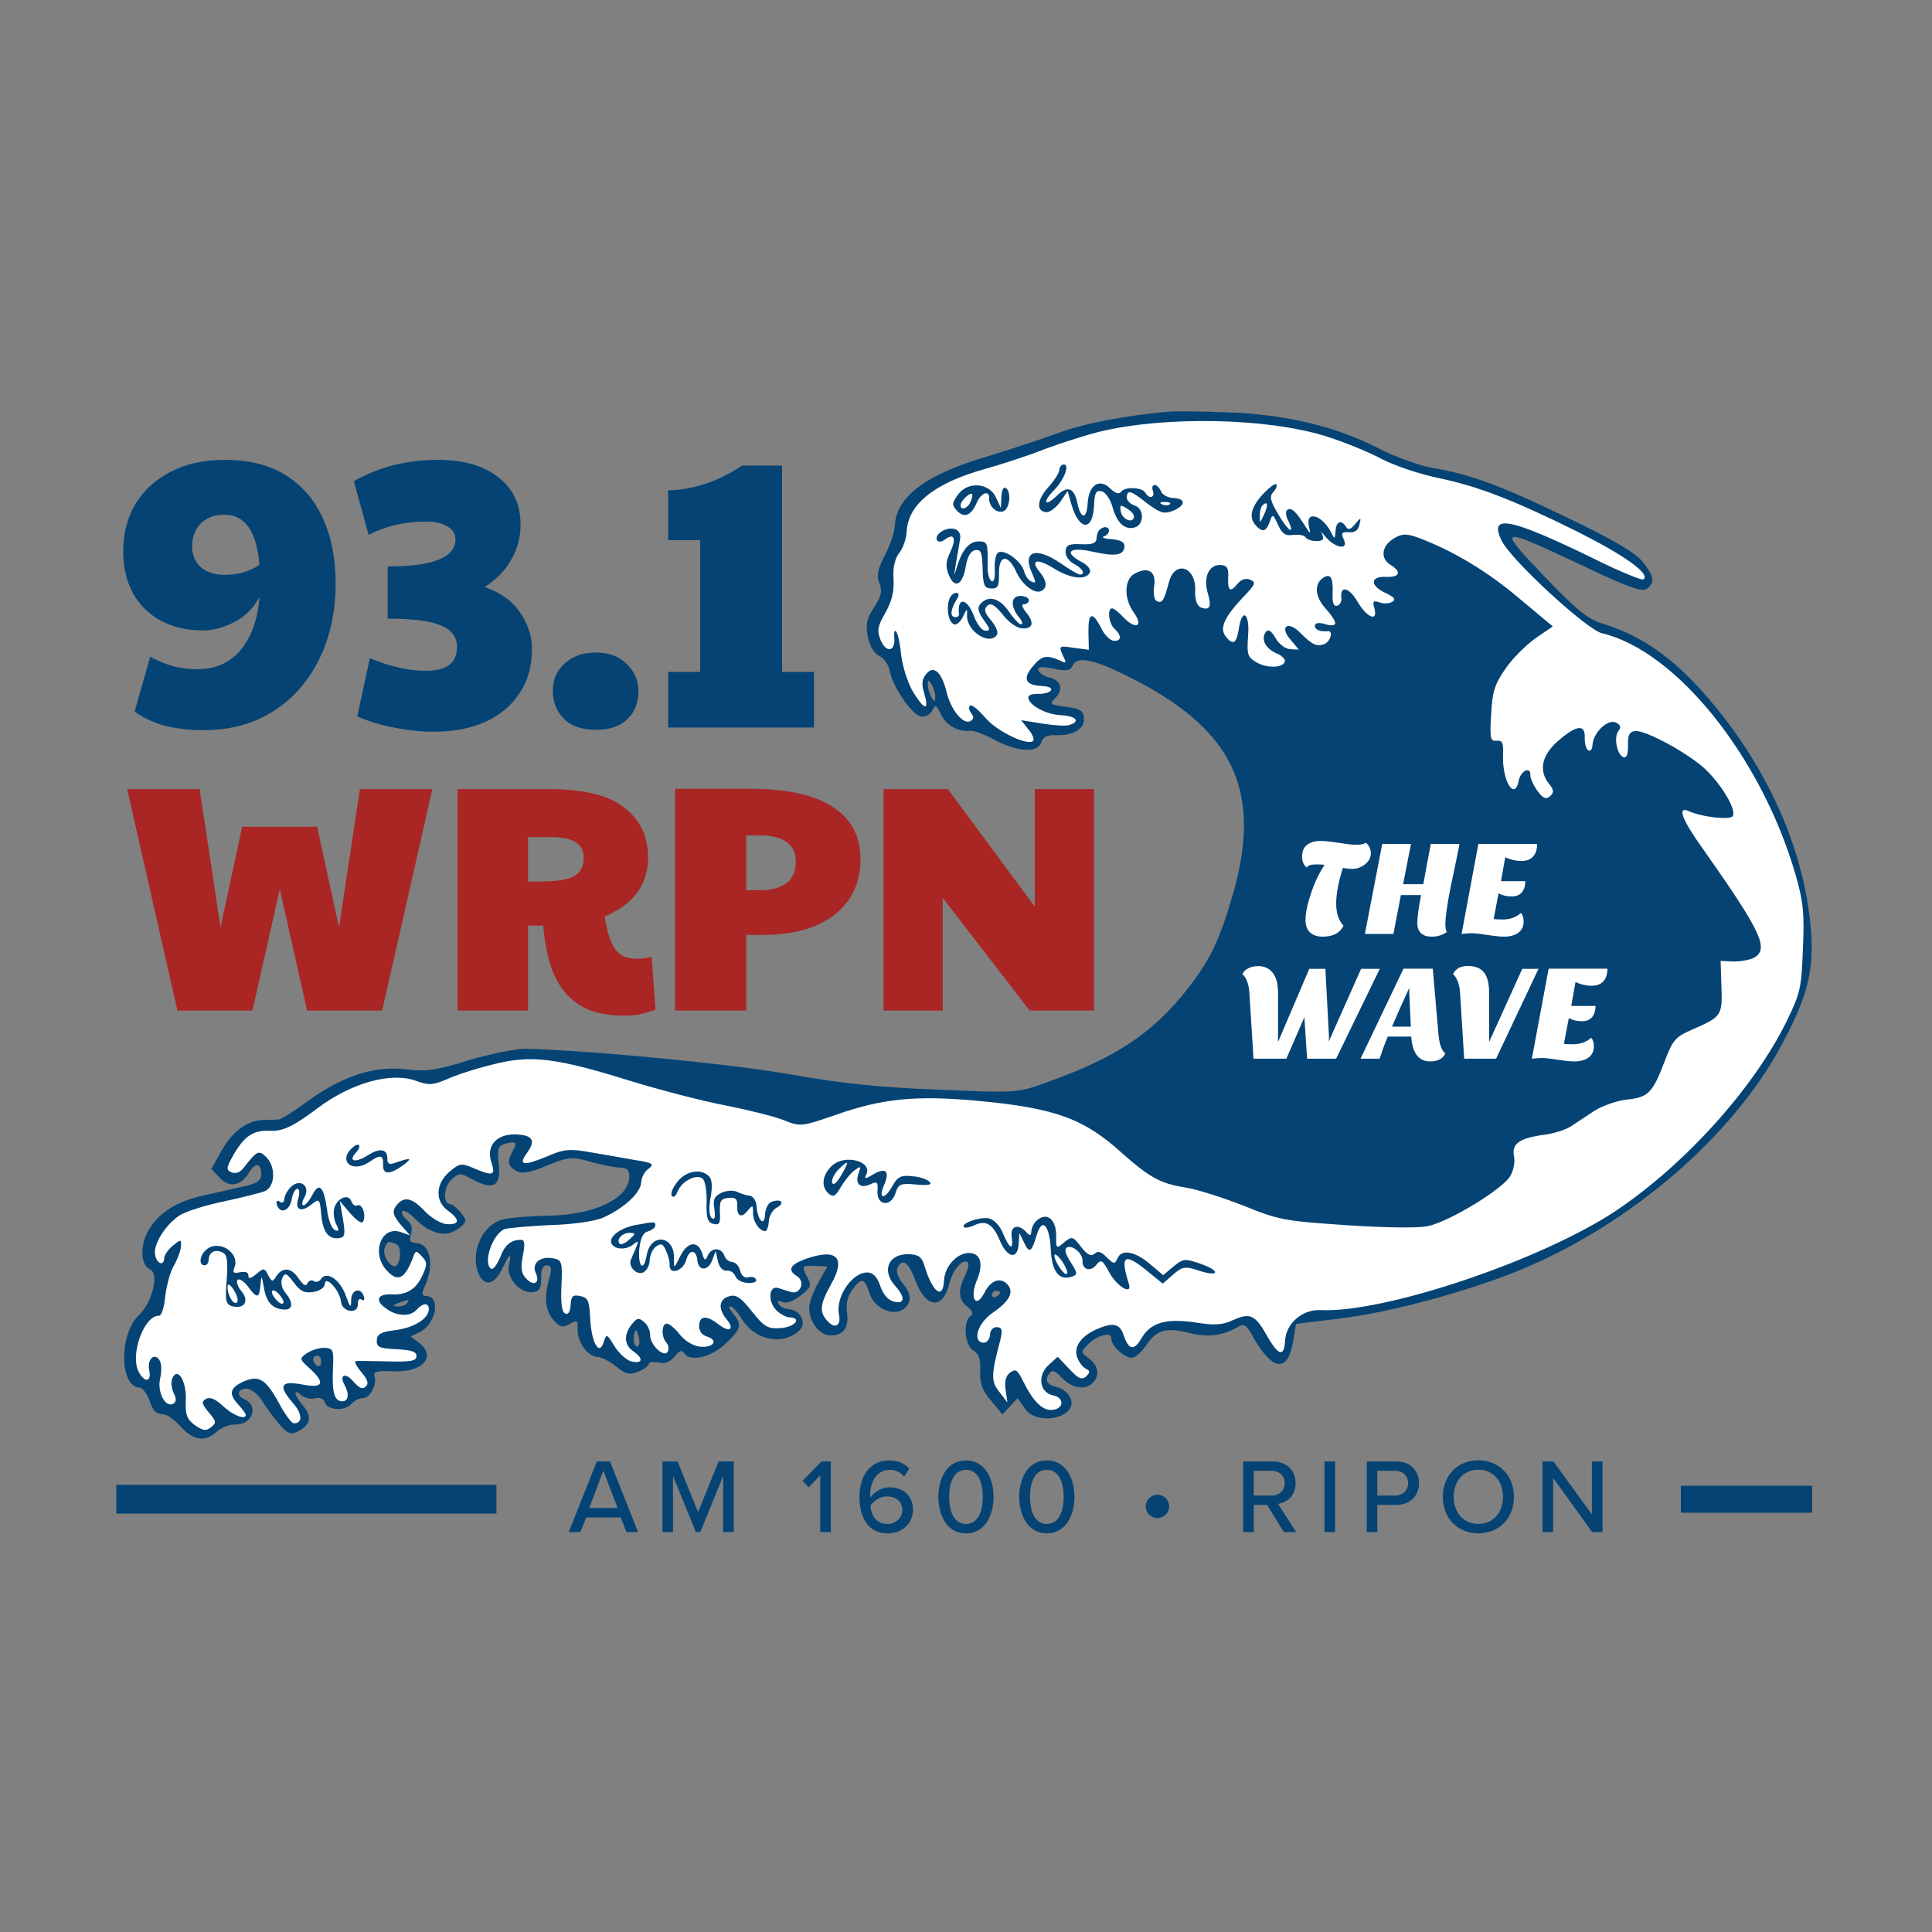 <svg width="500" height="500" viewBox="0 0 500 500" fill="none" xmlns="http://www.w3.org/2000/svg">
<rect x="0" y="0" width="500" height="500" fill="#808080" stroke="none"/>
<path d="M303.149 172.894L280.004 169.342L276.186 172.229L270.705 171.356L267.558 173.047L273.447 178.234L269.6 181.733L277.471 183.947L279.774 187.124L269.223 189.691L266.629 192.636L249.08 187.509L243.832 181.739L241.702 174.889L239.196 175.997L240.684 183.43L238.206 183.926L226.251 164.34L236.562 128.018L274.103 112.619L306.225 108.006L337.444 109.486L363.914 120.557L380.326 123.789L421.752 142.932L426.971 149.314L425.659 151.093L388.899 137.08L398.113 149.787L412.282 161.502C423.768 165.114 438.044 174.38 448.346 190.206C476.368 233.254 473.367 259.464 446.065 290.102C419.317 320.118 380.217 336.588 335.017 341.895L332.075 352.186L323.94 342.597L299.979 343.302L292.314 349.687L287.095 343.305L279.459 349.078L282.842 355.374L279.636 358.289L274.33 353.743L271.24 354.21L270.454 357.854L274.011 360.477L275.673 364.237L270.689 365.841L263.604 359.983L259.728 364.094L252.525 347.801L252.873 340.456L260.509 334.682L257.535 332.701L252.348 338.59L250.657 335.442L252.345 325.706L248.672 325.532L243.282 335.706L233.34 325.419L230.746 328.363L234.683 335.912L232.118 338.245L223.284 330.464L218.767 335.158L218.39 343.116L214.659 344.166L211.218 339.094L214.859 326.997L207.485 327.261L207.836 332.799L206.495 335.189L200.345 335.511L201.424 338.63L207.4 341.981L199.88 345.306L188.627 336.797L190.115 344.229L184.374 348.865L177.64 348.546L170.732 351.9L165.046 342.427L162.424 345.984L167.031 352.338L163.912 353.417L152.513 347.969L150.413 340.507L145.458 341.499L143.093 326.662L139.391 327.1L139.13 332.61L133.708 330.512L132.832 323.108L126.362 330.164L124.204 323.926L128.808 317.396L159.064 313.308L165.737 301.968L147.489 298.649L135.684 301.77L133.906 300.459L134.167 294.95L129.241 295.33L127.552 305.066L119.71 302.24L114.61 306.293L114.99 311.219L117.964 313.201L119.014 316.932L113.475 317.283L105.167 311.367L103.214 313.729L106.043 318.771L105.985 319.995L100.475 319.734L98.407 324.544L101.876 329.003L107.676 323.143L111.175 326.99L108.407 333.607L100.246 337.515L103.832 339.526L111.323 336.813L111.119 341.098L104.154 345.676L109.373 352.059L94.536 354.423L96.17 358.795L87.951 363.927L85.589 361.975L84.304 350.257L81.884 349.529L79.932 351.89L84.889 359.487L74.867 359.012L78.565 367.777L75.417 369.468L65.533 357.956L60.52 360.173L64.515 366.497L52.623 371.455L33.731 355.835L34.195 346.041L41.567 332.893L38.504 319.864L46.197 312.866L68.583 306.565L67.678 299.774L60.683 304.964L56.485 302.924L63.741 292.225L74.264 290.269L97.551 277.876L112.243 278.572L135.24 272.3L198.001 281.411L264.725 284.573L307.221 268.182L330.15 211.598L303.149 172.894Z" fill="white"/>
<path d="M302.613 106.53C291.574 107.473 280.585 109.57 274.084 111.984C270.035 113.467 261.523 116.31 255.255 118.211C239.541 122.807 231.936 128.624 231.584 136.041C231.51 137.608 230.406 141.012 229.024 143.668C227.059 147.554 226.781 149.007 227.627 151.036C228.369 153.061 228.101 154.305 226.181 157.25C224.261 160.196 223.988 161.544 224.571 164.713C225.084 167.146 226.144 169.081 227.577 169.777C228.806 170.358 230.079 172.199 230.319 173.781C231.066 177.9 236.261 185.371 238.559 185.48C239.604 185.529 240.897 184.753 241.365 183.728C242.066 182.191 242.37 182.415 243.509 184.877C244.838 187.767 248.107 189.493 251.162 189.114C252.002 189.049 254.679 190.013 257.231 191.391C263.257 194.608 268.58 194.965 269.445 192.179C269.932 190.737 271.006 190.159 273.2 190.263C277.379 190.461 280.389 188.824 280.503 186.421C280.621 183.914 279.706 183.347 275.124 182.815C271.691 182.339 271.592 182.229 273.134 180.627C275.332 178.428 274.506 175.98 271.501 175.314C270.257 175.046 269.038 174.255 268.759 173.509C268.49 172.554 269.44 172.389 272.654 173.065C275.973 173.746 277.027 173.587 277.614 172.253C278.673 169.791 282.723 170.506 291.42 174.792C318.844 188.239 326.782 204.112 319.231 230.873C315.717 243.166 313.27 248.391 307.143 256.163C298.23 267.467 288.61 273.817 270.931 280.099C263.365 282.882 263.052 282.867 242.675 282.006C226.894 281.363 218.039 280.419 204.954 278.124C190.004 275.426 154.254 271.951 136.166 271.408C133.549 271.388 126.888 272.748 121.366 274.371C112.969 277.009 110.124 277.398 105.024 276.737C96.796 275.824 88.926 278.382 79.933 284.762C76.242 287.519 72.681 289.758 72.054 289.729C71.422 289.803 69.641 289.824 68.174 289.859C63.98 289.974 60.185 292.726 57.325 297.826L54.695 302.518L56.789 304.711C59.273 307.551 62.337 306.964 64.495 303.401C66.091 300.65 67.748 301.042 67.605 304.072C67.535 305.535 66.347 306.316 63.596 306.919C61.372 307.441 56.716 308.477 53.224 309.254C45.607 310.882 40.857 313.903 38.216 318.804C36.143 322.789 36.442 327.515 38.905 328.574C41.263 329.629 39.335 337.181 35.938 340.37C30.785 345.257 30.872 358.873 36.096 359.121C36.827 359.155 38.017 360.573 38.664 362.384C39.774 365.473 40.177 365.806 42.883 366.144C43.505 366.278 45.326 367.621 46.819 369.262C50.103 372.873 53.123 373.226 56.077 370.539C57.281 369.444 59.415 368.603 60.773 368.667C65.266 368.88 67.18 363.84 63.18 362.08C61.025 361.14 61.532 359.279 63.935 359.393C64.98 359.443 66.697 360.781 67.672 362.293C68.642 363.909 70.608 366.62 72.096 368.366C74.375 371.092 75.201 371.34 77.021 370.484C80.344 368.862 80.866 366.688 78.487 363.852C76.104 361.122 75.681 359.008 77.99 361.106C78.796 361.773 80.348 362.161 81.407 361.897C82.785 361.543 83.711 361.901 84.079 362.966C84.716 364.985 89.204 365.303 90.974 363.293C91.745 362.492 92.929 361.815 93.765 361.854C95.645 361.943 97.59 358.476 96.957 356.351C96.499 354.969 97.35 354.695 101.634 354.898C109.365 355.264 113.12 351.149 108.373 347.469L106.248 345.902L108.606 344.758C112.785 342.757 114.171 335.598 110.41 335.419C109.261 335.365 109.077 334.833 109.663 333.499C112.557 327.668 111.576 321.863 107.606 321.674C106.144 321.605 105.855 321.068 106.352 319.416C106.844 317.869 106.486 316.595 105.272 315.7C104.267 314.815 103.789 313.85 104.122 313.447C104.555 313.153 105.883 313.844 107.182 315.163C110.874 319.002 114.899 320.24 117.809 318.493C119.207 317.722 120.415 316.523 120.44 316C120.494 314.851 117.608 311.678 116.459 311.623C114.579 311.534 114.787 307.146 116.866 305.256C118.835 303.464 119.149 303.479 122.413 305.309C127.726 308.074 129.661 307.014 129.093 301.333C128.64 297.646 128.898 296.612 130.281 296.154C133.365 295.148 134.077 295.601 132.828 297.636C131.227 300.491 131.277 301.646 133.516 303.008C135.049 303.814 136.944 303.59 141.645 301.614C147.196 299.364 148.141 299.304 152.788 300.676C155.579 301.436 159.002 302.122 160.465 302.192C162.345 302.281 162.947 302.833 162.858 304.713C162.596 310.25 153.706 314.436 142.075 314.618C137.359 314.708 132.001 315.083 130.091 315.62C124.689 316.935 121.502 324.532 123.97 329.884C125.498 332.993 127.931 332.48 129.9 328.49C131.879 324.291 132.526 323.903 131.73 327.425C130.95 330.634 134.528 334.678 137.682 334.409C139.572 334.289 140.025 333.577 140.054 330.752C139.954 328.443 140.526 327.423 141.571 327.473C142.72 327.527 142.894 328.269 142.143 330.851C140.752 335.915 141.12 339.179 143.305 341.691C144.997 343.551 145.619 343.685 147.449 342.62C149.384 341.56 149.588 341.674 149.484 343.868C149.331 347.107 151.973 351.002 154.48 351.12C155.63 351.175 157.879 352.329 159.491 353.661C162.013 355.666 162.839 355.914 165.187 354.979C166.68 354.421 167.878 353.431 167.898 353.013C167.923 352.491 169.082 352.336 170.43 352.609C172.087 353.002 173.365 352.539 174.589 351.027C175.593 349.713 176.449 349.335 176.942 349.986C178.285 352.563 183.678 351.457 187.508 347.974C191.775 344.093 192.148 342.854 189.77 340.019C188.879 338.93 188.605 338.079 189.127 338.104C189.65 338.129 190.939 339.656 192.009 341.382C194.532 345.585 199.671 347.608 203.825 346.13C205.526 345.582 207.158 344.299 207.511 343.478C208.445 341.428 206.574 338.931 204.067 338.812C203.022 338.762 201.898 338.186 201.515 337.434C201.032 336.574 201.35 336.484 202.48 336.957C203.505 337.424 205.315 336.777 207.166 335.294C209.881 333.224 210.011 332.707 209.055 330.777C207.318 327.658 207.433 327.454 210.985 327.622L214.119 327.771L211.831 331.85C210.578 333.99 209.494 336.975 209.435 338.229C209.266 341.781 211.919 345.467 214.74 345.6C218.187 345.764 219.754 343.639 219.206 339.739C218.897 337.421 219.299 335.555 220.533 333.834C222.885 330.594 223.721 330.634 225 334.569C226.638 339.777 233.578 341.363 235.254 336.94C235.736 335.601 235.184 334.005 233.795 332.368C232.507 330.841 231.859 329.03 232.212 328.209C233.495 325.443 235.117 326.567 236.879 331.363C239.672 338.72 244.055 339.032 245.75 331.992C246.649 328.475 249.305 325.46 250.5 326.773C250.798 327.101 250.52 328.554 249.824 329.987C247.86 333.872 247.95 336.39 250.378 338.18C251.691 339.185 251.965 340.035 251.313 340.528C249.165 341.683 249.594 348.09 251.833 349.453C253.36 350.363 253.818 351.746 253.675 354.775C253.526 357.91 254.168 359.825 256.452 362.446L259.423 366.042L261.408 363.937L263.392 361.833L265.154 364.429C268.577 369.513 279.815 366.59 276.814 361.422C276.237 360.347 274.824 359.233 273.784 359.079C270.988 358.423 270.306 357.344 271.435 355.617C272.33 354.403 272.848 354.533 274.843 356.617C277.44 359.253 280.659 359.824 282.629 358.033C284.708 356.142 284.309 353.505 281.886 351.61C279.657 350.039 279.662 349.934 281.537 347.929C283.955 345.531 287.666 344.555 287.581 346.331C287.497 348.107 290.801 351.3 292.786 351.394C293.726 351.439 295.472 349.951 296.716 348.02C299.307 344.164 301.854 343.447 307.854 344.988C312.197 346.137 316.301 345.703 319.853 343.672C322.111 342.418 322.419 342.537 324.539 346.407C329.476 354.913 333.337 355.201 334.663 347.097L335.399 342.629L346.457 341.269C359.83 339.704 380.091 334.172 393.761 328.538C421.96 316.786 448.049 294.359 460.779 270.984C467.776 258.123 469.57 251.193 468.623 240.258C466.822 218.603 456.271 196.01 439.342 177.616C431.47 169.181 423.957 164.217 414.669 161.369C410.952 160.25 407.927 157.803 399.547 149.029C387.177 136.088 387.496 135.998 410.029 146.594C421.497 152.059 425 153.272 426.193 152.387C428.367 150.71 428.123 149.232 425.162 145.427C423.182 143.03 417.684 139.732 405.499 133.919C387.996 125.446 380.274 122.672 370.508 121.057C367.394 120.491 361.215 118.313 356.921 116.12C345.885 110.362 332.632 107.22 317.787 106.726C311.205 106.414 304.399 106.405 302.613 106.53ZM342.941 112.84C347.379 114.202 353.852 116.812 357.324 118.652C360.797 120.492 367.394 122.69 371.956 123.639C382.325 125.806 391.17 129.157 408.052 137.496C420.426 143.737 427.113 148.451 425.367 149.939C425.034 150.342 418.77 147.742 411.61 144.156C390.833 134.062 385.231 132.959 388.571 139.818C390.85 144.743 410.515 162.847 414.55 163.876C433.709 168.344 455.758 195.776 464.585 226.036C466.661 233.045 467.025 236.413 466.594 245.502C466.213 255.745 465.945 256.989 462.35 264.358C453.891 281.547 436.314 301.132 418.467 313.165C399.431 325.98 358.461 339.848 341.746 339.056C337.045 338.833 332.787 342.505 332.574 346.998C332.371 351.281 330.819 350.893 327.922 345.73C324.832 340.244 323.498 339.657 319.111 341.648C316.435 342.882 314.226 343.091 309.241 342.227C301.649 341.134 297.719 342.309 295.322 346.488C293.497 349.648 292.044 349.37 290.765 345.435C289.754 342.455 287.884 342.157 283.497 344.148C279.428 346.049 277.612 349 278.951 351.681C279.419 352.855 280.414 353.949 281.131 354.297C282.156 354.764 282.141 355.078 281.146 356.182C279.947 357.173 279.226 356.929 276.733 354.298L273.742 351.12L271.444 353.21C268.385 355.892 269.008 360.424 272.536 361.114C275.441 361.671 275.407 364.601 272.357 364.875C269.83 365.174 267.332 362.648 264.754 357.395C263.321 354.5 262.813 354.162 261.401 355.246C260.316 356.033 259.934 357.48 260.247 359.694L260.721 362.963L258.651 360.247C256.476 357.526 256.446 355.954 258.867 346.854C259.518 344.163 259.339 343.526 257.98 343.462C257.04 343.417 256.269 344.218 256.21 345.472C256.155 346.621 255.379 347.527 254.544 347.487C251.514 347.344 253.005 342.388 256.9 339.746C261.337 336.71 262.496 334.357 260.704 332.387C258.913 330.418 256.356 331.343 254.735 334.617C252.547 338.806 250.9 336.006 252.794 331.384C254.564 327.175 253.857 324.419 250.932 324.28C247.798 324.132 244.49 327.64 244.312 331.401C244.069 336.52 241.338 334.506 239.257 327.601C238.629 325.372 237.719 324.701 235.42 324.592C229.988 324.335 227.999 328.743 231.681 332.791C233.97 335.308 234.199 337.099 232.319 337.01C230.125 336.906 228.627 335.369 227.622 332.285C226.974 330.474 225.875 329.375 224.621 329.316C220.651 329.127 216.265 335.516 217.096 340.058C217.789 343.127 216.068 344.093 214.082 341.8C211.992 339.502 212.186 337.626 215.05 332.422C219.048 325.387 216.546 322.964 208.452 325.827C204.403 327.31 203.707 328.743 206.354 330.334C208.483 331.796 207.066 335.185 204.593 334.334C203.663 334.081 202.22 333.594 201.394 333.345C199.126 332.609 198.634 336.356 200.614 338.753C201.505 339.842 203.237 340.867 204.281 340.916C207.834 341.085 205.516 343.592 201.74 343.728C198.695 343.897 197.675 343.326 194.615 339.411C191.749 335.82 190.535 334.925 188.729 335.467C186.077 336.179 185.75 338.677 188.029 341.402C190.208 344.019 188.905 345.004 185.974 342.771C182.845 340.319 181.059 340.444 180.935 343.055C180.871 344.414 181.657 345.498 182.896 345.871C186.095 346.86 184.637 348.885 181.095 348.508C179.324 348.319 177.19 346.962 175.906 345.33C174.722 343.808 173.209 342.585 172.582 342.555C171.224 342.49 171.061 345.938 172.454 347.47C173.051 348.127 173.21 349.181 172.758 349.893C171.743 351.415 168.141 347.894 168.255 345.491C168.304 344.446 167.642 342.949 166.737 342.173C165.328 340.954 164.906 341.039 163.573 342.651C161.349 345.373 161.534 348.104 163.868 349.681C166.604 351.59 166.331 352.939 163.53 352.387C162.286 352.119 160.276 350.348 159.107 348.513C157.066 345.17 156.967 345.061 156.231 347.329C155.112 351.046 153.077 347.599 152.747 341.3C152.547 336.684 152.169 335.828 150.199 335.421C148.229 335.013 147.791 335.411 147.682 337.71C147.598 339.486 147.036 340.297 146.319 339.949C145.389 339.695 145.09 337.168 145.298 332.78C145.59 326.616 145.406 326.084 143.227 325.667C139.804 324.981 137.511 326.966 138.651 329.429C139.885 332.105 138.06 333.065 136.074 330.772C134.875 329.564 134.74 327.987 135.302 324.977C135.839 322.489 135.808 320.917 135.077 320.883C132.361 320.754 130.62 322.137 129.417 325.431C128.591 327.381 127.587 328.695 127.079 328.356C124.85 326.785 127.624 319.063 130.709 318.058C131.664 317.789 136.922 317.305 142.484 317.045C148.25 316.9 154.155 316.028 156.189 315.077C161.432 312.708 165.809 308.727 165.938 306.011C165.997 304.757 166.808 303.121 167.887 302.439C169.409 301.254 169.006 300.921 164.016 300.161C160.902 299.595 155.812 298.725 152.489 298.149C147.609 297.289 145.823 297.414 141.972 299.116C135.456 301.844 133.998 301.67 136.351 298.431C138.703 295.192 137.932 293.794 133.648 293.591C128.634 293.353 125.764 296.463 127.133 300.716C128.328 304.228 127.686 304.512 122.452 302.274C119.477 300.982 118.845 301.056 116.333 303.241C112.732 306.316 112.519 310.808 115.858 313.27C119.097 315.623 119.032 316.981 115.689 316.822C114.227 316.753 111.679 315.271 109.883 313.406C106.494 309.79 104.415 309.482 102.4 312.213C101.495 313.636 101.764 314.592 103.645 316.88L106.128 319.72L103.76 318.874C98.715 317.065 95.966 324.264 100.046 328.75C102.932 331.924 104.753 331.068 106.906 325.411C107.517 323.555 107.726 323.565 109.219 325.206C110.617 326.634 110.582 327.365 109.299 330.131C107.663 333.719 105.186 335.172 101.321 334.989C97.769 334.82 96.958 336.457 99.69 338.471C102.516 340.699 106.068 340.868 107.834 338.962C109.495 337.051 111.062 337.126 110.978 338.902C110.864 341.305 107.089 343.639 102.243 344.246C98.557 344.7 97.587 345.282 97.513 346.849C97.428 348.625 98.145 348.973 102.637 349.186C106.607 349.375 107.841 349.852 107.787 351.001C107.727 352.255 106.145 352.494 100.394 352.326C96.419 352.242 92.653 352.169 92.126 352.248C91.604 352.223 92.171 353.507 93.46 355.034C95.147 356.999 95.515 358.063 94.64 358.859C93.764 359.655 92.948 359.198 91.456 357.557C89.376 355.05 87.664 355.806 89.212 358.497C90.461 360.86 90.163 362.731 88.492 362.651C86.507 362.557 85.884 360.224 86.177 354.06C86.399 349.359 86.21 348.931 84.016 348.827C82.658 348.763 80.638 349.4 79.45 350.181C77.39 351.654 77.49 351.764 80.202 354.196C84.317 357.951 83.621 359.384 78.123 358.286C72.516 357.287 71.93 358.62 75.9 363.206C78.284 365.937 78.374 368.454 75.971 368.34C75.449 368.316 73.677 365.928 72.139 363.028C68.765 356.9 67.034 355.875 63.188 357.473C59.552 359.081 59.06 360.628 61.548 363.364C62.742 364.677 63.628 365.87 63.613 366.184C63.549 367.542 60.36 366.344 57.752 363.917C55.747 362.042 54.309 361.45 53.339 362.032C52.051 362.704 52.23 363.341 54.012 365.519C55.997 367.812 56.082 368.235 54.56 369.42C53.257 370.405 52.53 370.266 50.401 368.804C48.376 367.346 47.913 366.068 48.086 362.411C48.319 357.501 45.99 353.621 44.587 356.696C44.229 357.621 44.359 359.303 44.931 360.482C45.698 361.984 45.658 362.82 44.798 363.303C42.758 364.358 40.648 360.279 41.443 356.756C41.841 354.995 41.831 353.005 41.348 352.145C40.094 349.886 38.02 351.673 38.612 354.633C39.299 357.807 37.304 357.921 35.777 354.812C33.691 350.211 37.405 340.335 41.166 340.514C41.793 340.543 42.529 338.275 42.767 335.459C43.105 332.752 44.009 329.131 45.029 327.504C45.944 325.872 46.784 323.608 46.834 322.563C46.923 320.683 46.818 320.678 44.749 322.36C43.55 323.35 42.541 324.768 42.501 325.604C42.402 327.693 40.646 327.191 40.133 324.758C39.625 322.221 42.584 317.231 46.265 314.683C47.782 313.603 52.99 311.965 57.855 310.94C62.721 309.914 67.596 308.679 68.665 308.206C71.237 306.967 71.37 301.947 68.972 299.53C66.971 297.55 66.544 297.739 63.087 302.183C62.192 303.397 61.018 303.865 59.889 303.392C58.456 302.696 58.475 302.278 60.644 298.507C63.374 293.924 65.642 292.461 69.716 292.654C73.164 292.818 75.84 291.584 82.247 286.757C91.041 280.158 101.438 277.3 107.916 279.806C110.901 280.89 112.055 280.84 115.582 279.332C117.83 278.287 123.148 276.549 127.491 275.499C137.35 272.93 143.907 273.764 162.997 279.695C170.634 282.046 181.907 284.989 187.927 286.112C194.047 287.344 200.773 289.024 203.032 289.969C207.037 291.625 207.564 291.545 216.08 288.598C228.328 284.258 237.058 283.415 253.321 284.919C273.127 286.8 280.54 289.455 290.476 298.512C297.612 304.819 300.368 306.31 306.915 307.354C309.93 307.811 316.632 310.013 321.875 312.042C330.916 315.716 332.368 315.995 348.338 317.066C358.357 317.75 367.043 317.848 369.476 317.335C375.187 316.14 389.313 307.49 390.935 304.216C391.735 302.789 392.158 300.505 391.804 299.127C391.216 296.063 393.171 294.585 399.285 293.723C402.021 293.434 405.319 292.333 406.617 291.453C408.02 290.577 410.726 288.716 412.671 287.447C414.72 286.183 418.342 284.888 420.869 284.589C426.55 284.021 427.649 282.921 430.757 274.797C432.91 269.14 433.576 268.334 437.959 266.447C445.549 263.142 445.773 262.839 445.503 255.287L445.293 248.681L448.427 248.829C450.098 248.908 452.422 248.495 453.596 248.027C458.097 245.832 456.101 241.549 440.7 219.668C435.395 212.297 433.996 208.67 436.872 209.854C440.459 211.49 447.648 212.249 448.429 211.239C449.443 209.717 445.865 203.474 441.461 199.182C437.053 194.994 425.724 188.803 423.087 189.201C421.61 189.445 421.252 190.371 421.337 192.992C421.332 195.296 420.974 196.221 420.148 195.973C418.402 195.262 417.575 190.615 418.903 189.108C419.575 188.197 419.395 187.56 418.166 186.978C416.012 186.039 412.282 189.631 412.128 192.87C412.079 193.915 411.631 194.522 411.019 194.179C410.512 193.84 410.059 192.353 410.128 190.89C410.296 187.338 407.978 187.647 403.392 191.618C399.03 195.286 398.101 199.43 400.872 202.807C402.156 204.439 402.231 205.07 401.137 206.066C400.047 206.956 399.43 206.718 397.853 204.653C396.873 203.246 396.017 201.425 396.056 200.589C396.17 198.187 393.489 199.525 393.057 202.018C391.958 207.515 388.664 201.914 388.986 195.124C389.124 192.198 388.736 191.552 387.368 191.696C385.682 191.93 385.517 190.98 385.909 184.926C386.186 179.075 386.803 177.115 389.613 173.06C391.413 170.423 394.93 166.925 397.422 165.158L401.859 162.123L393.096 154.797C384.842 147.809 376.085 142.577 367.239 139.226C363.945 138.023 362.895 138.078 360.742 139.337C357.508 141.278 357.146 144.506 359.892 146.207C362.843 148.022 362.251 149.46 358.699 149.292C354.52 149.094 354.506 151.606 358.605 153.476C360.859 154.525 361.352 155.177 360.277 155.754C359.521 156.242 358.054 156.277 357.024 155.914C355.377 155.312 355.153 155.616 355.696 157.421C356.677 161.028 353.796 159.949 351.278 155.641C349.148 151.98 346.765 151.449 347.134 154.712C347.298 155.662 346.731 156.578 346.094 156.757C345.139 157.026 344.771 155.961 344.88 153.663C345.083 149.379 344.302 148.191 342.242 149.664C340.069 151.341 340.338 154.495 343.125 157.558C344.518 159.09 345.593 160.712 345.563 161.339C345.538 161.861 344.379 162.016 342.936 161.528C341.389 161.036 340.335 161.196 340.3 161.927C340.25 162.972 341.688 163.563 343.688 163.344C345.161 163.204 344.286 166.2 342.584 166.747C340.669 167.389 339.545 166.812 336.345 163.624C333.245 160.545 331.072 162.222 333.953 165.5L336.132 168.117L333.938 168.013C332.685 167.953 330.963 166.72 330.097 165.108C328.933 163.168 328.221 162.716 327.55 163.626C326.311 165.452 327.461 167.706 330.123 168.983C331.461 169.466 332.566 170.46 332.541 170.983C332.457 172.759 328.358 173.088 325.497 171.591C322.845 170.104 322.661 169.572 323.003 164.562C323.499 158.513 321.365 157.155 320.565 162.981C319.974 166.618 319.009 167.095 317.138 164.598C315.56 162.534 316.957 159.564 321.807 154.454C324.89 151.249 325.124 150.737 323.587 150.036C322.457 149.563 321.288 149.927 320.403 150.932C318.399 153.455 317.687 153.002 317.856 149.45C317.97 147.047 317.586 146.296 315.915 146.217C312.885 146.073 311.368 149.352 312.538 153.386C313.624 156.998 313.151 158.127 310.684 157.172C309.763 156.71 309.211 155.113 309.315 152.919C309.612 146.651 304.044 144.816 302.509 150.712C301.236 155.468 300.783 156.18 299.45 155.593C298.729 155.349 298.385 153.762 298.688 151.787C299.284 148.046 297.364 146.594 293.931 148.316C290.937 149.64 290.694 154.759 293.446 158.554C295.999 162.131 293.964 163.081 290.77 159.788C289.576 158.475 288.262 157.471 287.844 157.451C286.486 157.387 286.925 161.386 288.432 162.714C290.338 164.48 290.269 165.942 288.284 165.848C287.343 165.804 285.841 164.371 284.985 162.551C282.685 158.044 281.616 158.517 281.687 163.651L281.787 168.158L277.832 167.657C274.091 167.06 273.981 167.16 275.022 169.513C276.072 171.657 275.962 171.756 274.325 170.946C270.838 169.419 269.569 169.673 267.346 172.395C264.576 175.614 265.332 177.325 269.511 177.523C271.392 177.613 272.417 178.08 271.969 178.687C271.631 179.195 270.143 179.648 268.681 179.578C267.323 179.514 266.154 179.877 266.129 180.4C266.035 182.385 270.627 184.906 274.493 185.089C278.463 185.277 279.756 186.7 276.782 187.606C275.926 187.984 272.797 187.731 269.782 187.274L264.275 186.385L266.151 188.777C267.245 189.981 267.703 191.364 267.37 191.767C265.843 193.056 257.858 189.222 254.887 185.626C253.1 183.552 251.384 182.214 251.051 182.617C250.618 182.91 250.782 183.86 251.374 184.621C252.066 185.492 252.036 186.119 251.176 186.601C249.345 187.667 246.176 183.851 245.03 179.295C243.716 173.892 241.606 172.012 239.711 174.435C238.602 175.744 238.438 176.993 239.165 179.331C240.514 184.002 239.365 183.947 236.444 179.307C234.986 176.934 233.617 172.681 233.238 169.626C232.959 166.681 232.361 163.826 231.859 163.383C231.46 162.945 231.316 163.776 231.461 165.144C231.71 168.716 229.288 169.02 227.879 165.603C226.948 163.15 227.102 162.111 229.156 158.543C230.872 155.483 231.409 152.996 231.244 149.847C231.074 146.802 231.486 144.727 232.715 143.11C233.715 141.901 234.57 139.324 234.654 137.548C234.991 130.444 241.954 124.91 255.321 121.251C259.141 120.176 265.946 117.985 270.428 116.208C274.905 114.536 281.283 112.535 284.461 111.743C301.514 107.63 327.667 108.137 342.941 112.84ZM242.046 180.41C241.981 181.768 241.877 181.763 241.001 180.36C240.518 179.5 240.065 178.012 240.105 177.177C240.169 175.818 240.274 175.823 241.15 177.226C241.632 178.087 242.085 179.574 242.046 180.41ZM102.666 322.069C104.104 322.66 103.652 327.77 102.085 327.695C100.518 327.621 98.891 324.403 99.592 322.865C100.303 321.119 100.512 321.129 102.666 322.069ZM258.824 334.497C258.809 334.81 258.367 335.313 257.725 335.597C257.188 335.885 256.675 335.652 256.7 335.129C256.73 334.502 257.277 334.005 257.799 334.03C258.426 334.059 258.834 334.288 258.824 334.497ZM105.296 337.271C104.958 337.779 103.784 338.247 102.849 338.097C101.386 338.028 101.501 337.824 103.207 337.172C106.082 336.157 106.082 336.157 105.296 337.271ZM165.384 346.402C165.643 347.566 165.39 348.496 164.867 348.472C164.345 348.447 163.972 347.487 164.026 346.338C164.081 345.188 164.334 344.258 164.543 344.268C164.752 344.278 165.125 345.238 165.384 346.402ZM83.107 352.554C83.067 353.389 82.629 353.787 82.017 353.444C81.51 353.106 81.022 352.35 81.052 351.723C81.077 351.201 81.619 350.808 82.141 350.833C82.768 350.862 83.151 351.613 83.107 352.554Z" fill="#044374"/>
<path d="M274.151 121.62C274.111 122.456 272.758 124.486 271.211 126.192C268.337 129.407 268.089 132.431 270.909 132.565C271.641 132.6 273.267 131.42 274.386 129.903L276.301 127.062L277.197 130.246C279.164 137.354 282.81 137.736 283.137 130.841C283.296 127.498 283.644 126.782 285.196 127.169C286.126 127.423 287.4 129.263 287.933 131.278C289.098 135.417 291.208 137.297 293.76 136.475C296.207 135.649 296.087 131.56 293.609 130.814C292.475 130.446 291.579 129.461 291.614 128.73C291.713 126.641 292.643 126.894 296.982 130.346C300.321 132.808 301.251 133.061 303.49 132.225C306.907 130.816 306.991 129.04 303.648 128.882C302.185 128.812 300.757 128.012 300.484 127.161C300.105 126.306 299.409 125.54 298.886 125.515C298.26 125.485 298.016 126.206 298.394 127.062C298.937 128.868 297.35 129.211 296.384 127.49C295.613 126.093 291.016 125.875 290.111 127.298C289.554 128.004 288.629 127.646 287.325 126.433C284.628 123.687 281.823 125.439 281.5 130.031C281.287 134.523 279.715 134.553 278.779 130.006C277.918 126.091 276.161 125.589 273.301 128.49C272.202 129.59 271.018 130.267 270.824 129.943C270.526 129.615 271.316 128.396 272.53 127.092C275.271 124.5 276.936 120.286 275.369 120.212C274.742 120.182 274.19 120.784 274.151 121.62ZM302.733 130.514C302.405 130.812 301.459 130.872 300.743 130.524C299.922 130.171 300.25 129.872 301.4 129.927C302.554 129.877 303.166 130.22 302.733 130.514ZM293.475 133.635C293.381 135.62 290.501 134.541 290.077 132.427C289.744 130.631 289.958 130.536 291.585 131.556C292.605 132.128 293.5 133.113 293.475 133.635Z" fill="#044374"/>
<path d="M326.836 127.887C323.742 131.3 323.096 133.887 324.987 135.966C326.678 137.827 327.629 137.662 328.588 135.09C329.319 132.926 329.424 132.931 330.752 135.821C331.793 138.174 332.708 138.741 334.713 138.417C336.185 138.277 337.534 138.551 337.827 138.983C338.504 140.167 342.365 140.455 342.419 139.306C342.439 138.888 342.165 138.037 341.777 137.391C341.279 136.844 341.877 137.5 342.966 138.808C345.539 141.967 349.181 142.453 347.747 139.558C346.986 137.952 347.21 137.648 349.09 137.737C350.548 137.911 351.523 137.224 351.796 135.876C352.313 133.806 352.208 133.802 350.652 135.717C349.543 137.026 348.906 137.205 348.418 136.449C347.259 134.405 345.771 134.858 345.652 137.365C345.439 139.658 345.439 139.658 344.384 137.619C342.179 133.326 337.945 132.078 338.702 135.988C339.22 138.317 339.215 138.421 337.852 136.262C335.319 132.268 334.313 131.383 333.244 131.855C332.702 132.249 332.652 133.293 333.324 134.582C335.225 138.651 333.494 137.626 330.876 133.209C328.741 129.653 328.482 128.489 329.477 127.384C330.248 126.583 330.606 125.657 330.307 125.329C330.009 125.001 328.487 126.185 326.836 127.887ZM327.105 133.24C326.056 135.494 325.952 135.489 326.046 133.504C325.996 132.35 326.374 131.006 326.806 130.713C328.119 129.518 328.269 130.782 327.105 133.24Z" fill="#044374"/>
<path d="M247.989 127.919C246.308 130.248 246.288 130.665 247.682 132.197C249.578 134.172 251.393 133.42 252.81 130.032C253.979 127.47 256.108 126.733 255.999 129.032C255.905 131.017 257.91 132.892 259.611 132.344C261.313 131.797 261.839 127.319 260.317 126.304C259.71 125.857 259.242 126.882 259.163 128.553L259.024 131.479L257.79 128.802C256.088 124.952 250.561 124.481 247.989 127.919ZM251.139 129.953C250.433 131.595 248.518 132.237 248.592 130.67C248.641 129.625 251.054 127.331 251.551 127.878C251.75 128.097 251.601 129.033 251.139 129.953Z" fill="#044374"/>
<path d="M284.621 137.09C284.188 137.383 283.825 138.413 283.781 139.353C283.721 140.607 282.657 140.975 279.836 140.842C276.597 140.688 275.846 141.071 275.767 142.743C275.713 143.892 276.693 145.3 278.021 145.991C280.171 147.035 281.032 148.751 279.465 148.677C278.942 148.652 276.803 147.399 274.574 145.828C267.981 141.327 264.464 142.626 267.122 148.406C268.162 150.759 268.147 151.072 266.918 150.491C266.197 150.247 265.316 148.949 265.052 147.889C264.34 145.238 260.091 142.105 258.375 142.966C257.728 143.354 257.326 145.219 257.441 147.214C257.546 149.418 257.277 150.662 256.66 150.423C256.043 150.185 255.501 148.379 255.595 146.394C255.663 140.533 255.574 140.215 253.484 140.116C250.977 139.997 249.097 142.107 247.74 146.44C246.631 149.948 246.611 150.366 248.494 139.356C248.658 138.107 248.076 137.137 246.937 136.874C244.762 136.352 241.738 138.303 242.505 139.805C242.793 140.342 243.738 140.282 244.609 139.591C246.996 137.819 247.549 139.416 245.918 142.899C244.754 145.356 244.69 146.715 245.536 148.744C247.034 152.48 249.069 151.529 249.929 146.649C250.371 143.947 251.276 142.524 252.435 142.37C253.912 142.126 254.181 143.081 254.302 147.17C254.417 151.364 254.691 152.215 256.467 152.299C258.243 152.383 258.586 151.771 258.535 148.418C258.45 143.597 260.872 143.293 262.958 147.895C264.471 151.317 267.805 153.883 269.526 152.918C271.137 152.052 270.908 150.261 269.027 147.973C266.455 144.814 268.464 144.386 272.937 147.216C277.211 149.827 281.171 150.224 282.111 148.07C282.355 147.348 281.364 146.15 279.932 145.453C275.13 142.922 276.772 141.429 282.677 142.756C288.582 144.083 290.901 143.774 291.015 141.372C291.064 140.327 290.044 139.755 287.751 139.542C285.87 139.452 284.945 139.094 285.691 138.816C286.328 138.636 286.989 137.935 287.014 137.412C287.068 136.263 285.611 136.089 284.621 137.09Z" fill="#044374"/>
<path d="M245.771 154.828C244.827 157.087 245.375 160.987 246.917 161.584C247.534 161.823 248.623 160.932 249.21 159.598C250.259 157.345 250.364 157.35 250.265 159.439C250.285 163.419 256.077 167.149 257.992 164.308C258.439 163.701 257.782 162.099 256.493 160.572C254.806 158.607 254.538 157.652 255.522 156.756C256.398 155.96 257.418 156.532 259.498 159.039C261.075 161.103 263.205 162.565 264.563 162.63C267.384 162.764 267.776 161.107 265.398 158.272C264.512 157.078 264.338 156.337 264.965 156.366C265.696 156.401 266.243 155.903 266.268 155.381C266.298 154.754 265.377 154.292 264.228 154.237C261.616 154.114 261.383 156.825 263.657 159.655C264.548 160.744 264.821 161.595 264.195 161.565C263.672 161.541 262.279 160.009 261.105 158.278C258.756 154.816 255.865 153.946 253.766 156.254C252.881 157.26 253.045 158.21 254.613 160.483C256.285 162.761 256.365 163.288 255.006 163.224C254.066 163.179 252.787 161.443 252.046 159.419C250.279 154.728 247.677 154.395 248.195 158.922C248.17 159.444 247.842 159.743 247.215 159.713C245.857 159.649 245.936 157.977 247.418 155.43C248.318 154.111 248.244 153.48 247.512 153.445C246.885 153.415 246.124 154.007 245.771 154.828Z" fill="#044374"/>
<path d="M215.357 301.652C212.84 303.941 212.378 307.061 214.388 308.831C215.593 309.936 216.234 309.652 217.607 307.204C218.517 305.676 220.078 303.656 221.163 302.87C222.789 301.691 222.894 301.696 222.168 303.755C221.203 306.432 222.711 307.76 225.392 306.421C226.999 305.66 227.297 305.988 227.084 308.281C226.901 312.147 230.657 312.43 231.775 308.713C232.511 306.445 233.048 306.156 237.113 306.558C240.242 306.811 241.297 306.652 240.6 305.886C240.003 305.229 237.943 304.503 236.063 304.414C233.252 304.071 232.287 304.549 231.029 306.793C229.074 310.47 227.189 310.485 228.72 306.893C230.361 303.201 229.371 302.003 226.143 303.839C223.88 305.198 223.566 305.183 224.257 303.854C225.674 300.466 218.64 298.667 215.357 301.652ZM217.755 304.07C216.612 306.11 215.632 306.901 215.358 306.05C215.184 305.309 215.885 303.772 216.984 302.672C219.729 299.975 219.924 300.298 217.755 304.07Z" fill="#044374"/>
<path d="M91.184 297.023C87.354 300.506 91.18 303.724 95.617 300.688C98.433 298.727 99.263 298.872 99.145 301.379C99.016 304.095 100.901 304.08 104.373 301.522C106.98 299.551 106.353 299.522 101.776 301.085C100.816 301.458 100.209 301.011 100.254 300.07C100.382 297.354 98.412 296.946 95.174 298.992C91.936 301.037 89.966 300.63 92.174 298.221C93.721 296.515 92.935 295.43 91.184 297.023Z" fill="#044374"/>
<path d="M175.484 305.626C174.261 307.139 173.45 308.776 173.839 309.422C174.227 310.069 174.873 309.681 175.356 308.342C176.534 305.571 180.504 303.56 181.996 305.202C182.494 305.749 182.987 308.599 182.858 311.316C182.775 315.291 183.143 316.355 184.591 316.738C186.143 317.126 186.481 316.618 186.306 313.678C186.236 310.743 186.47 310.23 188.574 310.016C190.261 309.782 190.863 310.334 190.793 311.797C190.655 314.722 191.774 315.403 193.44 313.388C194.773 311.776 194.878 311.781 194.888 313.771C194.784 315.965 196.441 318.556 198.008 318.63C198.426 318.65 198.899 317.521 198.968 316.058C199.032 314.7 199.942 313.173 200.912 312.59C203.166 311.441 202.389 310.147 199.837 310.969C198.882 311.238 198.082 312.666 198.007 314.233C197.849 317.576 196.142 316.029 195.798 312.243C195.763 310.776 194.877 309.582 194.046 309.438C193.211 309.398 191.663 308.906 190.743 308.444C189.822 307.981 188.036 308.106 186.753 308.673C184.823 309.629 184.47 310.45 184.878 312.877C185.192 315.091 184.949 315.813 184.242 315.256C183.531 314.803 183.416 312.808 183.858 310.107C184.405 307.41 184.295 305.311 183.598 304.545C181.608 302.356 177.812 302.909 175.484 305.626Z" fill="#044374"/>
<path d="M75.421 307.06C74.436 307.956 73.635 309.384 73.596 310.22C73.551 311.16 73.014 311.449 72.407 311.001C71.695 310.548 71.367 310.847 71.641 311.698C72.353 314.349 75.014 313.428 75.471 310.413C75.754 308.856 76.441 307.632 76.963 307.657C77.485 307.682 77.64 308.841 77.153 310.284C76.278 313.279 78.029 313.885 80.864 311.507C82.605 310.123 82.804 310.342 83.138 314.337C83.552 318.859 85.03 320.814 87.771 320.42C89.353 320.181 89.487 319.559 88.496 313.962L87.913 310.794L90.69 314.066C92.581 316.146 93.7 316.827 94.053 316.006C94.769 314.155 93.644 311.379 92.466 311.952C91.928 312.24 91.321 311.793 90.943 310.937C90.306 308.918 87.54 309.834 86.58 312.406C86.218 313.436 86.337 315.326 86.905 316.609C87.865 318.435 87.746 318.743 86.716 318.381C85.895 318.027 84.954 315.784 84.66 313.152C83.798 307.039 82.599 305.83 80.869 309.203C80.063 310.736 79.063 311.945 78.541 311.92C78.019 311.895 78.168 310.96 78.74 309.94C80.445 307.089 77.828 304.871 75.421 307.06Z" fill="#044374"/>
<path d="M268.292 315.889C267.526 316.586 266.945 317.815 266.905 318.65C266.846 319.904 266.532 319.889 265.636 318.904C263.547 316.606 261.422 317.239 261.811 320.084C262.369 323.775 261.24 323.303 259.552 319.14C258.706 317.11 257.208 315.573 255.86 315.3C253.472 314.872 248.572 316.63 249.468 317.614C249.771 317.838 250.931 317.684 252.109 317.111C255.109 315.683 256.945 316.712 258.732 320.985C260.608 325.577 263.409 326.128 263.607 321.949L263.846 319.134L265.085 321.705C266.419 324.491 266.961 324.098 268.328 319.556C269.695 315.013 271.591 316.988 271.926 323.181C272.171 329.057 274.047 331.449 277.235 330.449C278.937 329.901 278.951 329.588 277.1 326.673C275.732 324.618 275.378 323.24 276.129 322.857C277.527 322.086 280.244 324.413 280.155 326.294C280.046 328.592 282.215 329.219 283.662 327.403C284.995 325.79 285.299 326.014 287.225 329.561C289.255 333.112 293.131 335.286 292.125 332.201C289.85 324.973 290.94 324.083 296.687 328.753L300.921 332.2L303.652 329.816C306.054 327.731 306.79 327.661 310.397 328.879C315.76 330.599 315.845 328.823 310.486 326.999C306.675 325.666 306.148 325.746 303.751 327.727L301.025 330.006L297.602 327.121C293.676 323.794 290.248 323.212 289.189 325.675C288.488 327.212 288.279 327.203 286.477 325.442C284.98 323.905 284.154 323.656 283.278 324.453C282.403 325.249 281.378 324.781 279.801 322.717C277.631 319.892 277.422 319.882 275.353 321.564C273.388 323.251 273.289 323.141 273.333 320.002C273.436 315.609 270.919 313.501 268.292 315.889ZM276.121 329.663C275.464 330.26 272.822 326.365 272.891 324.903C272.921 324.276 273.831 324.947 274.911 326.464C275.887 327.976 276.449 329.364 276.121 329.663Z" fill="#044374"/>
<path d="M164.473 317.041C160.458 317.793 157.414 320.161 158.275 321.877C159.141 323.489 162.28 323.533 164.031 321.941C165.553 320.756 165.434 321.065 163.32 325.886C162.505 327.627 164.49 329.92 166.296 329.378C167.256 329.004 168.052 327.681 168.116 326.323C168.185 324.86 168.892 323.218 169.757 322.631C171.06 321.646 171.573 321.88 172.329 323.591C172.902 324.77 173.345 326.466 173.3 327.406C173.176 330.018 176.678 329.032 177.543 326.246C178.314 323.246 180.199 323.231 180.479 326.176C180.763 329.016 183.275 329.031 184.359 326.046L185.199 323.782L185.807 326.428C186.15 328.015 187.15 329.005 188.101 328.841C189.046 328.781 189.961 329.348 190.335 330.308C190.608 331.158 192.036 331.959 193.499 332.028C195.066 332.103 196.026 331.729 195.638 331.083C195.349 330.546 194.419 330.292 193.673 330.571C192.718 330.84 191.912 330.173 191.553 328.9C191.299 327.631 190.299 326.641 189.463 326.602C188.627 326.562 187.722 325.786 187.448 324.936C186.711 322.807 184.095 322.787 183.155 324.942C182.563 326.379 182.255 326.26 181.717 324.35C180.622 320.947 177.881 321.341 176.026 325.127C174.405 328.401 174.405 328.401 174.424 325.784C174.711 319.725 168.363 318.9 167.345 324.925C166.619 329.184 165.107 327.96 165.429 323.368C165.782 320.349 166.368 319.015 167.746 318.662C168.701 318.393 169.572 317.701 169.597 317.179C169.646 316.134 169.437 316.124 164.473 317.041ZM162.827 320.837C161.842 321.732 160.772 322.205 160.369 321.872C159.374 320.778 161.135 318.976 163.015 319.066C164.582 319.14 164.578 319.244 162.827 320.837Z" fill="#044374"/>
<path d="M53.281 323.497C51.64 324.99 51.422 327.388 52.884 327.457C53.511 327.487 53.959 326.88 53.998 326.044C54.092 324.059 55.599 323.188 57.545 324.118C58.779 324.595 59.013 326.282 58.676 331.187C58.209 336.61 58.473 337.669 60.13 338.062C63.234 338.837 64.592 336.703 62.512 334.196C61.522 332.997 61.059 331.719 61.501 331.216C61.939 330.818 63.158 331.609 64.143 332.912C66.502 336.165 67.134 336.09 67.407 332.543C67.635 329.936 67.74 329.941 68.312 333.319C68.97 337.12 70.567 338.766 73.597 338.91C75.791 339.014 75.984 337.138 73.904 334.631C72.914 333.432 72.566 331.95 73.038 330.821C73.739 329.283 74.152 329.408 76.023 331.905C77.695 334.183 78.82 334.759 81.143 334.346C82.725 334.107 84.023 333.226 84.067 332.286C84.181 329.883 87.968 333.937 88.247 336.882C88.537 339.618 92.696 340.234 92.615 337.508C92.56 336.458 93.003 335.955 93.511 336.294C94.118 336.741 94.446 336.443 94.172 335.592C93.46 332.94 90.804 333.757 90.879 336.588C90.884 338.682 90.586 338.354 89.476 335.265C87.997 331.111 84.544 328.853 83.082 330.983C82.63 331.694 81.779 331.968 81.172 331.52C80.56 331.177 79.918 331.461 79.575 332.073C79.217 332.998 78.501 332.65 77.326 330.919C75.47 328.109 73.286 327.796 71.605 330.124C70.581 331.856 70.372 331.846 69.411 330.02C68.456 328.09 68.247 328.081 66.282 329.767C64.864 330.957 64.233 331.031 64.277 330.091C64.317 329.255 63.491 329.007 62.118 329.256C60.531 329.6 60.123 329.371 60.595 328.241C62.355 324.241 56.564 320.511 53.281 323.497ZM61.328 337.072C60.453 337.868 58.801 335.172 58.905 332.978C58.949 332.038 59.561 332.381 60.537 333.893C61.413 335.296 61.766 336.673 61.328 337.072ZM73.373 337.014C73.343 337.641 72.617 337.502 71.815 336.731C71.014 335.96 70.332 334.881 70.357 334.358C70.387 333.731 71.113 333.871 71.914 334.642C72.716 335.412 73.397 336.492 73.373 337.014Z" fill="#044374"/>
<path d="M45.913 261.538L32.916 204.219H51.661L57.077 239.96L62.659 213.966H82.07L87.736 239.96L93.151 204.219H111.896L98.899 261.538H79.488L72.406 230.129L65.325 261.538H45.913ZM161.812 262.871C157.813 262.871 154.508 262.288 151.898 261.121C149.287 259.899 147.204 258.233 145.649 256.122C144.094 254.012 142.928 251.54 142.15 248.708C141.373 245.875 140.845 242.82 140.567 239.543H136.652V261.538H118.406V204.219H141.984C151.092 204.219 157.646 205.83 161.645 209.051C165.7 212.217 167.727 216.521 167.727 221.964C167.727 225.241 166.838 228.185 165.061 230.796C163.284 233.35 160.423 235.489 156.48 237.211C156.702 238.432 156.896 239.432 157.063 240.21C157.23 240.987 157.48 241.848 157.813 242.792C158.535 244.792 159.424 246.181 160.479 246.958C161.59 247.736 163.089 248.124 164.978 248.124C166.2 248.124 167.422 247.958 168.643 247.625L169.643 261.288C168.532 261.732 167.338 262.093 166.061 262.371C164.839 262.704 163.423 262.871 161.812 262.871ZM136.652 228.13H139.817C143.927 228.13 146.816 227.685 148.482 226.797C150.204 225.852 151.065 224.269 151.065 222.048C151.065 220.159 150.37 218.799 148.982 217.965C147.593 217.077 145.399 216.632 142.4 216.632H136.652V228.13ZM174.707 261.538V204.136H194.119C203.561 204.136 210.67 205.691 215.447 208.801C220.279 211.856 222.695 216.383 222.695 222.381C222.695 226.547 221.64 230.101 219.529 233.045C217.474 235.933 214.558 238.155 210.781 239.71C207.004 241.21 202.561 241.959 197.451 241.959H193.119V261.538H174.707ZM196.701 230.379C199.645 230.379 201.922 229.768 203.533 228.546C205.144 227.324 205.949 225.491 205.949 223.047C205.949 220.77 205.171 219.076 203.616 217.965C202.061 216.799 199.812 216.216 196.868 216.216H193.119V230.379H196.701ZM228.648 261.538V204.219H245.311L267.805 234.628V204.219H283.135V261.538H266.472L243.978 232.378V261.538H228.648Z" fill="#AA2625"/>
<path d="M31.887 142.663C31.887 138.066 32.938 133.994 35.039 130.447C37.207 126.9 40.261 124.108 44.202 122.072C48.143 120.036 52.806 119.018 58.192 119.018C64.563 119.018 69.85 120.365 74.054 123.058C78.323 125.751 81.509 129.494 83.611 134.289C85.778 139.018 86.862 144.568 86.862 150.939C86.862 158.361 85.417 164.962 82.527 170.742C79.703 176.456 75.729 180.923 70.606 184.141C65.483 187.36 59.506 188.969 52.675 188.969C49.194 188.969 45.942 188.607 42.921 187.885C39.9 187.097 37.207 185.849 34.842 184.141L38.882 169.954C40.786 171.005 42.757 171.826 44.793 172.417C46.829 172.942 48.865 173.205 50.901 173.205C55.696 173.205 59.473 171.563 62.231 168.279C65.056 164.929 66.698 160.332 67.157 154.486C65.515 157.507 63.282 159.708 60.458 161.087C57.699 162.466 55.072 163.156 52.576 163.156C48.373 163.156 44.694 162.302 41.542 160.594C38.455 158.887 36.057 156.489 34.35 153.402C32.708 150.315 31.887 146.736 31.887 142.663ZM49.719 141.383C49.719 143.616 50.474 145.422 51.985 146.801C53.561 148.115 55.598 148.772 58.093 148.772C59.67 148.772 61.246 148.575 62.822 148.181C64.399 147.721 65.844 147.064 67.157 146.21C66.435 137.54 63.414 133.205 58.093 133.205C55.532 133.205 53.496 133.961 51.985 135.471C50.474 136.982 49.719 138.952 49.719 141.383ZM112.258 189.363C108.843 189.363 105.394 189.002 101.913 188.279C98.498 187.622 95.345 186.67 92.455 185.422L95.707 170.348C101.027 172.516 105.854 173.599 110.189 173.599C115.575 173.599 118.268 171.563 118.268 167.491C118.268 164.864 116.889 162.992 114.13 161.875C111.371 160.693 106.774 160.102 100.337 160.102V146.604C112.028 146.604 117.874 144.273 117.874 139.609C117.874 138.164 117.184 137.048 115.805 136.26C114.491 135.406 112.652 134.979 110.288 134.979C104.77 134.979 99.812 136.128 95.411 138.427L91.569 124.535C98.005 120.857 105.263 119.018 113.342 119.018C119.976 119.018 125.197 120.529 129.007 123.55C132.816 126.506 134.721 130.578 134.721 135.767C134.721 139.051 133.9 142.105 132.258 144.929C130.682 147.688 128.416 150.02 125.46 151.924C129.729 153.435 132.816 155.701 134.721 158.722C136.692 161.678 137.677 164.732 137.677 167.885C137.677 172.286 136.626 176.095 134.524 179.314C132.422 182.532 129.467 185.028 125.657 186.801C121.848 188.509 117.381 189.363 112.258 189.363ZM154.194 188.87C150.581 188.87 147.823 187.918 145.918 186.013C144.013 184.043 143.061 181.645 143.061 178.821C143.061 175.931 144.079 173.566 146.115 171.727C148.151 169.823 150.844 168.87 154.194 168.87C157.544 168.87 160.204 169.855 162.174 171.826C164.21 173.796 165.228 176.128 165.228 178.821C165.228 181.842 164.276 184.272 162.371 186.112C160.532 187.951 157.806 188.87 154.194 188.87ZM172.928 188.279V173.895H181.204V139.806H172.928V126.9C175.753 126.9 178.84 126.374 182.189 125.324C185.539 124.273 188.823 122.663 192.042 120.496H202.386V173.895H210.662V188.279H172.928Z" fill="#044374"/>
<path d="M321.512 252.11C321.841 251.452 322.359 250.946 323.065 250.593C323.794 250.216 324.653 250.028 325.641 250.028C327.194 250.028 328.429 250.593 329.346 251.722C330.287 252.828 330.758 254.604 330.758 257.051V269.65L338.839 250.734H343.004L343.957 268.591L343.851 269.614L352.25 250.734H357.085L345.792 273.99H338.275L337.569 263.262L332.911 273.99H324.406L323.347 257.051C323.276 255.781 323.065 254.734 322.712 253.91C322.382 253.063 321.982 252.463 321.512 252.11ZM370.172 274.696C367.16 274.696 365.513 272.555 365.231 268.273H359.161C358.691 269.356 358.291 270.367 357.961 271.308L357.044 273.99H352.103L363.22 250.699H370.807L372.289 267.85C372.524 270.32 373.113 271.92 374.054 272.649C373.371 274.014 372.077 274.696 370.172 274.696ZM360.255 265.697H365.125L364.702 256.628V255.675L362.196 261.215L360.255 265.697ZM376.033 252.11C376.715 250.699 377.997 249.993 379.879 249.993C381.785 249.993 383.173 250.546 384.044 251.652C384.938 252.734 385.385 254.534 385.385 257.051V269.65L393.96 250.734H398.16L387.185 273.99H378.927L377.868 257.051C377.797 255.804 377.586 254.757 377.233 253.91C376.903 253.063 376.503 252.463 376.033 252.11ZM411.828 268.556C412.275 269.12 412.499 269.861 412.499 270.779C412.499 272.05 412.028 273.026 411.087 273.708C410.146 274.367 408.934 274.696 407.452 274.696C406.605 274.696 405.535 274.602 404.241 274.414C401.7 274.014 400.041 273.814 399.265 273.814C398.488 273.814 397.947 273.838 397.641 273.885C397.335 273.908 396.935 273.943 396.441 273.99L400.782 250.699H415.992C415.992 252.134 415.639 253.228 414.934 253.981C414.251 254.734 413.228 255.11 411.863 255.11C410.499 255.11 409.122 254.792 407.734 254.157L406.64 260.333H412.922C412.922 261.58 412.616 262.556 412.005 263.262C411.393 263.944 410.569 264.286 409.534 264.286C408.523 264.286 407.699 264.168 407.064 263.933C406.429 263.697 406.076 263.545 406.005 263.474L404.735 270.144C405.299 270.214 406.111 270.25 407.17 270.25C408.981 270.25 410.534 269.685 411.828 268.556Z" fill="white"/>
<path d="M338.182 224.516C337.382 223.904 336.982 222.952 336.982 221.658C336.982 220.34 337.405 219.34 338.252 218.658C339.123 217.976 340.299 217.635 341.781 217.635C342.723 217.635 344.311 217.799 346.546 218.129L348.945 218.482C349.745 218.576 350.557 218.623 351.38 218.623C352.227 218.623 352.933 218.446 353.498 218.093C354.345 218.846 354.768 219.764 354.768 220.846C354.768 221.928 354.286 222.858 353.321 223.634C352.333 224.457 351.204 224.869 349.934 224.869C349.322 224.869 348.522 224.787 347.534 224.622C346.381 228.245 345.805 231.315 345.805 233.833C345.805 236.35 346.44 238.268 347.71 239.585C347.122 240.644 346.393 241.373 345.522 241.773C344.652 242.197 343.558 242.408 342.24 242.408C340.946 242.408 339.888 242.056 339.064 241.35C338.264 240.62 337.864 239.515 337.864 238.032C337.864 236.315 338.335 234.045 339.276 231.221C340.217 228.422 341.393 225.951 342.805 223.81C342.123 223.74 341.429 223.705 340.723 223.705C339.264 223.705 338.417 223.975 338.182 224.516ZM366.788 239.056C366.788 237.409 367.117 234.939 367.776 231.645H362.553L360.612 241.703H353.236L357.718 218.411H365.164L363.117 228.822H368.34L370.281 218.411H377.728C377.398 220.152 377.022 221.999 376.598 223.952L375.398 229.704C374.504 234.174 374.057 237.385 374.057 239.338C374.057 240.138 374.187 240.762 374.446 241.209C373.269 242.008 371.987 242.408 370.599 242.408C369.234 242.408 368.258 242.079 367.67 241.42C367.082 240.762 366.788 239.973 366.788 239.056ZM393.645 236.268C394.092 236.833 394.315 237.574 394.315 238.491C394.315 239.762 393.845 240.738 392.904 241.42C391.962 242.079 390.751 242.408 389.269 242.408C388.422 242.408 387.351 242.314 386.057 242.126C383.516 241.726 381.858 241.526 381.081 241.526C380.305 241.526 379.764 241.55 379.458 241.597C379.152 241.62 378.752 241.656 378.258 241.703L382.599 218.411H397.809C397.809 219.846 397.456 220.94 396.75 221.693C396.068 222.446 395.045 222.822 393.68 222.822C392.315 222.822 390.939 222.505 389.551 221.869L388.457 228.045H394.739C394.739 229.292 394.433 230.269 393.821 230.974C393.209 231.657 392.386 231.998 391.351 231.998C390.339 231.998 389.516 231.88 388.88 231.645C388.245 231.41 387.892 231.257 387.822 231.186L386.551 237.856C387.116 237.927 387.928 237.962 388.986 237.962C390.798 237.962 392.351 237.397 393.645 236.268Z" fill="white"/>
<rect x="30.102" y="384.28" width="98.378" height="7.44" fill="#044374"/>
<path d="M165.133 396.5H162.12L160.641 392.72H151.684L150.205 396.5H147.192L154.451 378.231H157.874L165.133 396.5ZM159.847 390.282L156.149 380.614L152.479 390.282H159.847ZM189.894 396.5H187.155V381.983L181.239 396.5H180.088L174.172 381.983V396.5H171.433V378.231H175.35L180.663 391.351L185.977 378.231H189.894V396.5ZM215.013 396.5H212.274V381.819L209.315 384.914L207.699 383.243L212.602 378.231H215.013V396.5ZM222.418 387.407C222.418 382.285 224.938 377.957 230.17 377.957C232.47 377.957 234.141 378.806 235.319 380.066L233.977 382.148C233.045 381.079 231.977 380.395 230.17 380.395C226.855 380.395 225.185 383.599 225.185 386.996C225.185 387.215 225.185 387.407 225.212 387.598C226.006 386.366 227.978 384.914 230.224 384.914C233.511 384.914 236.278 386.886 236.278 390.775C236.278 394.062 233.73 396.829 229.704 396.829C224.472 396.829 222.418 392.419 222.418 387.407ZM233.511 390.858C233.511 388.42 231.703 387.27 229.54 387.27C227.841 387.27 226.198 388.256 225.239 389.707C225.458 391.844 226.581 394.391 229.567 394.391C232.196 394.391 233.511 392.474 233.511 390.858ZM242.843 387.379C242.843 382.86 244.925 377.957 249.992 377.957C255.059 377.957 257.141 382.86 257.141 387.379C257.141 391.898 255.059 396.829 249.992 396.829C244.925 396.829 242.843 391.898 242.843 387.379ZM254.347 387.379C254.347 383.818 253.224 380.395 249.992 380.395C246.76 380.395 245.637 383.818 245.637 387.379C245.637 390.94 246.76 394.391 249.992 394.391C253.224 394.391 254.347 390.94 254.347 387.379ZM263.776 387.379C263.776 382.86 265.858 377.957 270.925 377.957C275.992 377.957 278.074 382.86 278.074 387.379C278.074 391.898 275.992 396.829 270.925 396.829C265.858 396.829 263.776 391.898 263.776 387.379ZM275.28 387.379C275.28 383.818 274.157 380.395 270.925 380.395C267.693 380.395 266.57 383.818 266.57 387.379C266.57 390.94 267.693 394.391 270.925 394.391C274.157 394.391 275.28 390.94 275.28 387.379ZM299.549 392.885C297.878 392.885 296.509 391.515 296.509 389.872C296.509 388.201 297.878 386.831 299.549 386.831C301.22 386.831 302.59 388.201 302.59 389.872C302.59 391.515 301.22 392.885 299.549 392.885ZM335.436 396.5H332.259L327.904 389.461H324.48V396.5H321.741V378.231H329.438C332.916 378.231 335.299 380.477 335.299 383.846C335.299 387.133 333.08 388.886 330.752 389.187L335.436 396.5ZM332.478 383.846C332.478 381.929 331.054 380.641 329.081 380.641H324.48V387.05H329.081C331.054 387.05 332.478 385.763 332.478 383.846ZM345.52 396.5H342.781V378.231H345.52V396.5ZM356.449 396.5H353.71V378.231H361.407C365.159 378.231 367.241 380.806 367.241 383.846C367.241 386.886 365.132 389.461 361.407 389.461H356.449V396.5ZM364.42 383.846C364.42 381.929 363.023 380.641 361.051 380.641H356.449V387.05H361.051C363.023 387.05 364.42 385.763 364.42 383.846ZM373.395 387.379C373.395 381.956 377.147 377.93 382.598 377.93C388.049 377.93 391.801 381.956 391.801 387.379C391.801 392.802 388.049 396.829 382.598 396.829C377.147 396.829 373.395 392.802 373.395 387.379ZM388.98 387.379C388.98 383.353 386.46 380.367 382.598 380.367C378.681 380.367 376.216 383.353 376.216 387.379C376.216 391.378 378.681 394.391 382.598 394.391C386.46 394.391 388.98 391.378 388.98 387.379ZM414.717 396.5H412.06L401.953 382.476V396.5H399.214V378.231H402.035L411.978 391.926V378.231H414.717V396.5Z" fill="#044374"/>
<rect x="435" y="384.5" width="34" height="7" fill="#044374"/>
</svg>
